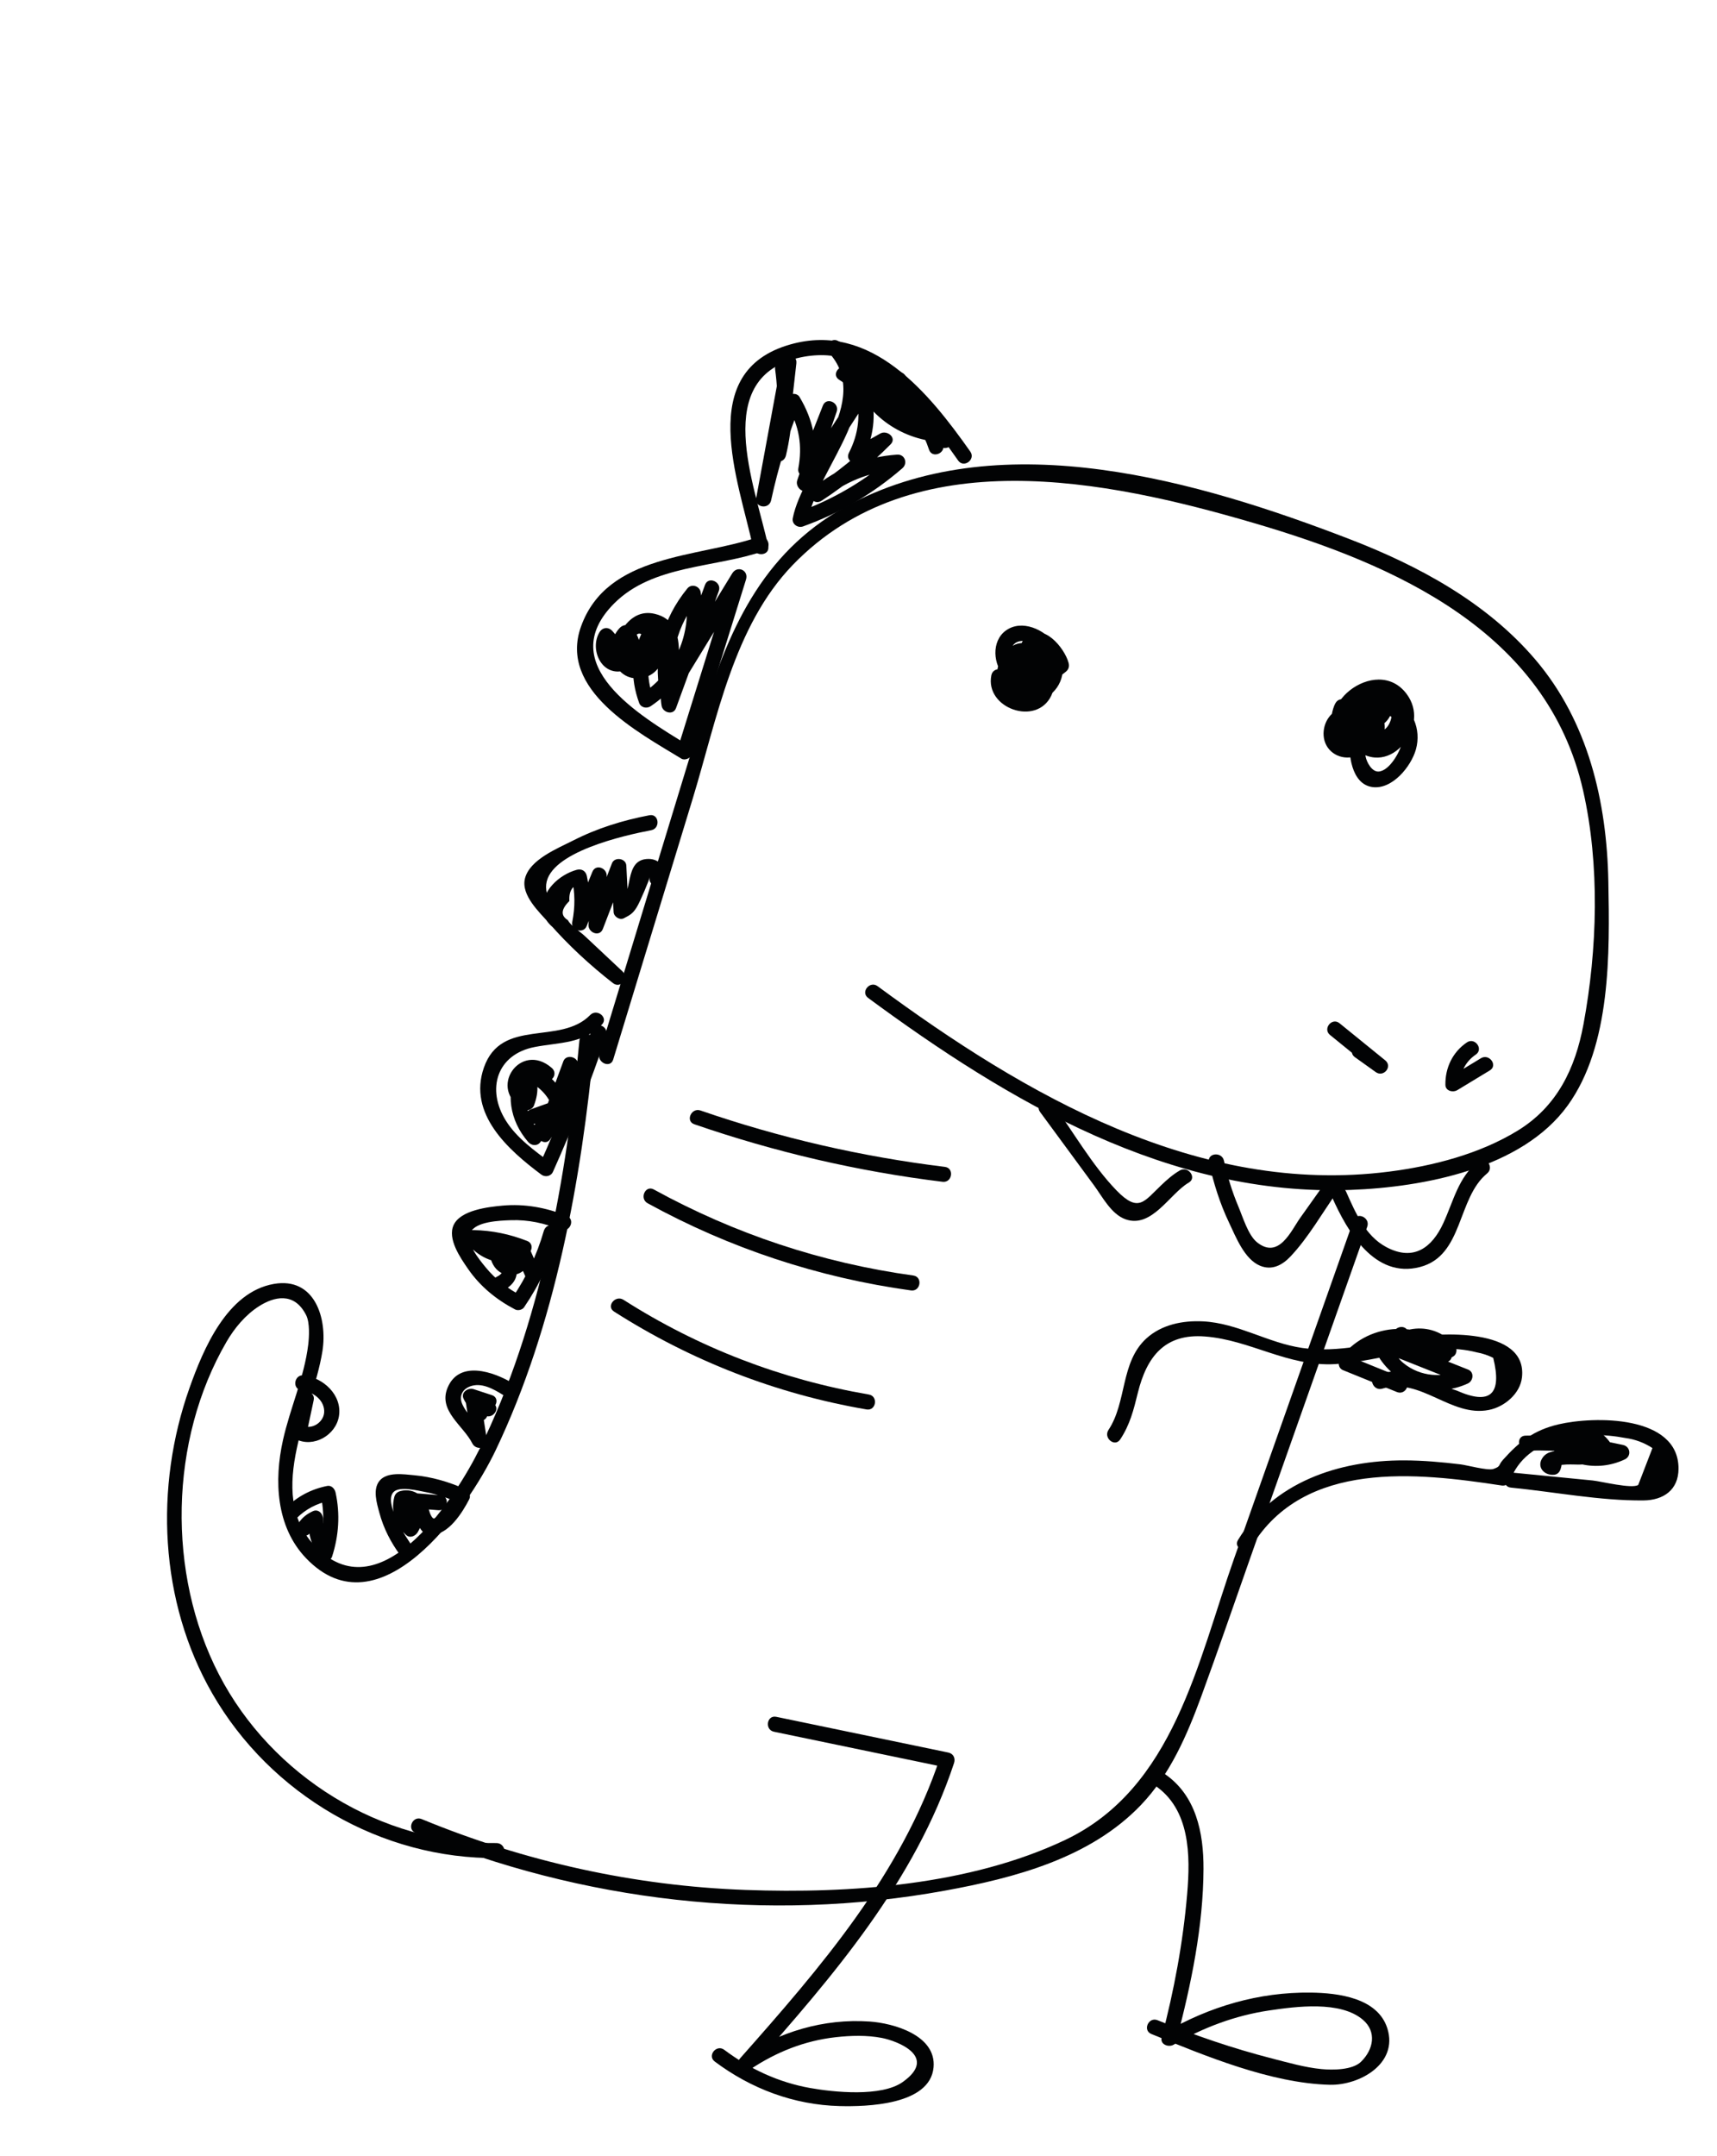 <?xml version="1.0" encoding="UTF-8"?>
<!-- Generator: Adobe Illustrator 16.0.0, SVG Export Plug-In . SVG Version: 6.00 Build 0)  -->
<svg xmlns="http://www.w3.org/2000/svg" xmlns:xlink="http://www.w3.org/1999/xlink" version="1.1" id="Ebene_1" x="0px" y="0px" width="297.64px" height="373.753px" viewBox="0 0 297.64 373.753" xml:space="preserve">
<g id="XMLID_34377_">
	<g id="XMLID_34474_">
		<g id="XMLID_34475_">
			<path id="XMLID_34476_" fill="#020304" d="M106.297,183.659c4.599-15.089,9.198-30.178,13.798-45.269     c4.172-13.69,7.064-29.854,17.357-40.491c20.927-21.622,54.27-14.736,79.78-7.272c24.65,7.214,50.947,18.831,57.194,46.386     c2.93,12.922,2.477,27.554,0.067,40.544c-1.419,7.654-4.578,14.236-11.396,18.42c-6.602,4.05-14.712,6.143-22.314,7.112     c-33.04,4.211-63.094-13.296-88.653-32.148c-1.353-0.999-3.005,1.03-1.648,2.032c24.41,18.003,52.283,34.455,83.68,33.283     c12.614-0.471,29.674-3.676,37.588-14.621c7.55-10.439,7.287-26.473,7.056-38.799c-0.26-13.868-3.488-27.752-12.668-38.521     c-8.463-9.926-20.28-16.284-32.292-20.906c-26.084-10.037-59.659-19.866-86.124-6.192c-14.893,7.695-21.098,20.914-25.814,36.325     c-6.022,19.675-11.999,39.364-17.998,59.046C103.424,184.18,105.807,185.266,106.297,183.659L106.297,183.659z"></path>
		</g>
	</g>
	<g id="XMLID_34471_">
		<g id="XMLID_34472_">
			<path id="XMLID_34473_" fill="#020304" d="M180.294,192.747c3.118,4.244,6.237,8.486,9.356,12.729     c1.464,1.992,2.983,4.989,5.452,5.871c4.581,1.637,7.667-4.448,10.973-6.358c1.458-0.842-0.102-2.944-1.546-2.109     c-1.237,0.714-2.229,1.609-3.257,2.581c-2.934,2.776-3.895,4.848-7.757,0.855c-4.204-4.345-7.527-10.24-11.111-15.116     C181.405,189.842,179.294,191.388,180.294,192.747L180.294,192.747z"></path>
		</g>
	</g>
	<g id="XMLID_34468_">
		<g id="XMLID_34469_">
			<path id="XMLID_34470_" fill="#020304" d="M209.57,201.492c0.8,3.597,1.891,7.096,3.479,10.428     c1.187,2.493,2.673,6.369,5.398,7.487c2.036,0.835,3.809-0.084,5.245-1.599c3.127-3.296,5.554-7.626,8.184-11.327     c0.972-1.37-1.055-3.023-2.032-1.649c-1.487,2.094-2.976,4.188-4.465,6.283c-1.563,2.199-3.687,7.264-7.477,4.222     c-1.535-1.232-2.474-4.405-3.235-6.208c-1.086-2.575-1.891-5.212-2.498-7.941C211.809,199.563,209.204,199.845,209.57,201.492     L209.57,201.492z"></path>
		</g>
	</g>
	<g id="XMLID_34465_">
		<g id="XMLID_34466_">
			<path id="XMLID_34467_" fill="#020304" d="M230.913,207.522c2.648,5.944,7.359,14.153,15.245,12.099     c7.548-1.967,6.396-11.928,11.63-16.219c1.298-1.064-0.242-3.18-1.547-2.109c-3.479,2.851-4.25,6.846-6.061,10.761     c-1.916,4.141-5.073,6.642-9.831,4.133c-3.676-1.938-5.396-6.02-7.002-9.626C232.665,205.027,230.226,205.977,230.913,207.522     L230.913,207.522z"></path>
		</g>
	</g>
	<g id="XMLID_34462_">
		<g id="XMLID_34463_">
			<path id="XMLID_34464_" fill="#020304" d="M101.619,181.897c1.664,0.255,2.064-2.33,0.397-2.586     C100.353,179.055,99.952,181.64,101.619,181.897L101.619,181.897z"></path>
		</g>
	</g>
	<g id="XMLID_34459_">
		<g id="XMLID_34460_">
			<path id="XMLID_34461_" fill="#020304" d="M100.438,180.403c-2.219,23.692-6.703,49.223-17.3,70.742     c-4.012,8.146-16.39,27.482-27.473,17.858c-10.462-9.083-1.465-24.085,0.227-34.795c0.899-5.69-1.334-12.893-8.42-11.654     c-8.103,1.416-12.22,11.267-14.614,18.01c-6.103,17.19-5.234,37.029,3.942,52.984c10.078,17.524,29.322,28.776,49.548,28.525     c1.68-0.021,1.369-2.62-0.303-2.6c-19.911,0.247-38.975-11.583-48.099-29.24c-9.023-17.46-8.604-40.571,1.316-57.642     c1.394-2.4,3.302-4.691,5.666-6.19c2.448-1.553,6.033-2.604,8.139,1.558c0.671,1.324,0.517,3.852,0.363,5.121     c-0.688,5.671-3.149,11.012-4.383,16.573c-1.544,6.958-1.218,14.964,3.984,20.42c12.738,13.36,28.006-8.477,32.869-18.64     c10.339-21.612,14.91-46.967,17.125-70.633C103.18,179.131,100.595,178.722,100.438,180.403L100.438,180.403z"></path>
		</g>
	</g>
	<g id="XMLID_34456_">
		<g id="XMLID_34457_">
			<path id="XMLID_34458_" fill="#020304" d="M234.627,211.552c-6.887,19.496-13.773,38.991-20.659,58.487     c-6.36,18.002-10.47,39.95-29.325,48.897c-16.571,7.863-37.291,9.315-55.366,8.664c-19.322-0.696-38.32-4.906-56.181-12.285     c-1.556-0.643-2.629,1.744-1.071,2.387c28.902,11.941,60.953,15.631,91.763,10.021c12.131-2.208,25.198-5.64,33.999-14.854     c5.051-5.287,7.982-12.086,10.467-18.86c2.906-7.924,5.635-15.917,8.446-23.875c6.77-19.169,13.542-38.341,20.313-57.512     C237.572,211.044,235.188,209.963,234.627,211.552L234.627,211.552z"></path>
		</g>
	</g>
	<g id="XMLID_34453_">
		<g id="XMLID_34454_">
			<path id="XMLID_34455_" fill="#020304" d="M178.687,117.808c-0.412,0.241-1.269-1.012-0.915-1.331     c0.334-0.301,1.396,0.905,1.042,1.236c0.438-0.046,0.874-0.092,1.31-0.14c-1.147-0.66-0.683-3.054,0.588-3.297     c-0.402-0.175-0.805-0.35-1.207-0.526c0.738,1.112,0.901,2.326,0.615,3.615c0.174-0.285,0.346-0.571,0.52-0.855     c-0.771,0.495-1.223-0.462-1.661-0.833c-0.096-0.082,0.036-0.521-0.196-0.119c-0.27,0.464-0.119-0.011-0.054,0.216     c0.104,0.356,0.523,0.156,0.302,0.564c-0.806,1.482,1.588,2.542,2.388,1.072c0.969-1.785-0.513-3.962-2.396-4.265     c-2.447-0.391-3.265,2.189-2.215,4.009c0.914,1.585,3.003,2.584,4.76,1.817c2.463-1.074,1.141-5.12,0.049-6.768     c-0.241-0.362-0.774-0.609-1.208-0.526c-3.916,0.75-4.776,6.318-1.356,8.285c0.36,0.207,1.004,0.147,1.31-0.139     c1.34-1.253,1.39-3.05,0.284-4.506c-1.027-1.352-2.952-2.034-4.422-0.949c-3.178,2.346,0.699,7.484,4.009,5.55     C181.688,119.07,180.129,116.966,178.687,117.808L178.687,117.808z"></path>
		</g>
	</g>
	<g id="XMLID_34450_">
		<g id="XMLID_34451_">
			<path id="XMLID_34452_" fill="#020304" d="M235.008,125.376c-0.174,0.015-0.417-0.665-0.259-0.741     c-0.339-0.007-0.678-0.016-1.016-0.023c1.289,0.615,1.269,2.886-0.052,3.458c0.339,0.007,0.677,0.016,1.016,0.023     c-0.417-0.217-0.443-1.293,0.028-1.504c0.787-0.353,1.074,1.071,0.621,1.538c0.288-0.159,0.576-0.317,0.864-0.475     c-1.62,0.266-2.881-2.348-1.524-3.369c-0.438,0.046-0.874,0.092-1.31,0.139c0.808,0.239,0.134,1.783-0.365,1.566     c0.228,0.237,0.455,0.475,0.681,0.713c-0.53-1.263-0.473-2.434,0.144-3.652c-0.348,0.255-0.695,0.509-1.043,0.765     c2.768-0.135,4.59,3.901,1.371,4.804c-2.478,0.695-2.818-3.058-0.766-3.307c1.668-0.203,1.373-2.802-0.304-2.6     c-2.346,0.285-3.802,2.529-3.645,4.805c0.178,2.572,2.529,4.2,5.018,3.708c2.543-0.502,4.487-2.893,4.02-5.518     c-0.502-2.815-3.254-4.626-5.999-4.493c-0.462,0.023-0.843,0.373-1.042,0.764c-0.99,1.956-1.464,7.104,2.027,6.665     c1.907-0.24,3.054-2.439,2.874-4.209c-0.095-0.94-0.625-1.8-1.471-2.239c-1.186-0.614-2.178,0.09-2.797,1.115     c-1.21,2-0.372,4.798,1.407,6.18c0.826,0.644,1.982,1.004,3.026,0.761c1.315-0.306,1.867-1.886,1.719-3.104     c-0.282-2.333-2.934-4.216-5.055-2.667c-1.695,1.237-1.926,4.163-0.284,5.544c2.203,1.857,4.281-1.485,4.377-3.439     c0.097-1.976-2-6.075-4.338-3.833c-1.957,1.878-0.257,5.452,2.379,5.226C236.988,127.831,236.688,125.231,235.008,125.376     L235.008,125.376z"></path>
		</g>
	</g>
	<g id="XMLID_34447_">
		<g id="XMLID_34448_">
			<path id="XMLID_34449_" fill="#020304" d="M131.45,93.082c-10.5,3.646-26.169,2.827-30.73,15.512     c-3.958,11.008,9.827,18.29,17.411,22.917c0.556,0.339,1.538-0.042,1.729-0.658c3.153-10.13,6.306-20.261,9.459-30.392     c0.505-1.621-1.507-2.511-2.388-1.071c-4.135,6.761-8.27,13.521-12.404,20.282c0.832,0.128,1.663,0.255,2.494,0.384     c-1.127-6.08,0.242-11.595,4.159-16.399c-0.771-0.225-1.544-0.449-2.316-0.673c1.064,6.968-1.772,13.404-7.626,17.329     c0.664,0.191,1.327,0.383,1.991,0.574c-1.342-3.679-1.091-7.143,0.671-10.623c-0.672,0.161-1.346,0.321-2.019,0.48     c1.111,4.081,0.311,3.992-2.403-0.265c-0.614,0.064-1.227,0.127-1.84,0.192c-0.448,0.006-0.897,0.012-1.345,0.018     c-0.75,0.081-1.499,0.159-2.249,0.238c1.147,0.936,1.682,2.208,1.605,3.818c0.058,1.583,2.249,1.37,2.592,0.047     c0.317-1.219,0.666-3.058,1.619-3.957c0.662-1.658,1.638-1.275,2.929,1.151c2.155,0.655,2.874,1.862,2.156,3.618     c0.058,2.386-0.692,4.289-0.252,6.752c0.21,1.173,2.019,1.683,2.494,0.384c2.471-6.762,4.942-13.524,7.413-20.286     c0.576-1.575-1.81-2.654-2.387-1.072c-2.471,6.762-4.942,13.523-7.413,20.286c0.831,0.127,1.662,0.256,2.493,0.384     c-0.77-4.305,3.132-14.078-3.834-15.66c-4.672-1.061-6.884,4.461-7.803,8.001c0.864,0.016,1.728,0.032,2.592,0.047     c-0.078-2.085-0.639-3.506-2.093-5.062c-0.715-0.763-1.712-0.66-2.249,0.238c-1.715,2.866,0.296,7.57,4.125,6.679     c3.645-0.847,3.71-5.588,1.256-7.659c-0.576-0.487-1.354-0.307-1.84,0.19c-2.951,3.017-1.123,9.377,3.657,8.715     c4.334-0.6,5.043-6.083,2.426-8.832c-0.617-0.649-1.68-0.187-2.017,0.48c-2.097,4.138-2.309,8.292-0.718,12.654     c0.299,0.822,1.311,1.031,1.991,0.575c6.593-4.419,9.876-11.9,8.679-19.742c-0.167-1.099-1.588-1.565-2.315-0.672     c-4.333,5.313-5.98,11.594-4.727,18.351c0.25,1.349,1.828,1.473,2.494,0.384c4.134-6.761,8.27-13.521,12.404-20.282     c-0.796-0.356-1.592-0.713-2.388-1.071c-3.153,10.131-6.306,20.26-9.458,30.391c0.576-0.219,1.152-0.438,1.729-0.657     c-8.275-5.048-23.297-13.941-12.742-24.52c6.724-6.739,17.42-6.126,25.951-9.089C134.003,94.963,133.041,92.529,131.45,93.082     L131.45,93.082z"></path>
		</g>
	</g>
	<g id="XMLID_34444_">
		<g id="XMLID_34445_">
			<path id="XMLID_34446_" fill="#020304" d="M112.581,141.312c-4.591,0.873-9.02,2.238-13.197,4.366     c-2.722,1.387-7.551,3.303-8.381,6.589c-0.738,2.92,2.557,5.898,4.193,7.77c3.344,3.824,7.058,7.247,11.06,10.371     c1.343,1.048,2.867-0.891,1.649-2.032c-2.183-2.048-4.366-4.096-6.549-6.144c-0.785-0.736-2.434-1.777-2.911-2.73     c-1.284-0.783-1.199-1.888,0.253-3.313c-0.1-1.902,0.637-2.893,2.21-2.973c-0.594-0.355-1.188-0.709-1.78-1.064     c0.56,2.623,0.593,5.008,0.07,7.662c-0.283,1.441,1.932,2.104,2.487,0.735c1.128-2.783,2.257-5.565,3.386-8.347     c-0.829-0.245-1.658-0.49-2.486-0.735c-0.19,2.939-0.379,5.88-0.568,8.82c-0.089,1.375,1.919,2.208,2.486,0.734     c1.321-3.432,2.642-6.865,3.963-10.297c-0.832-0.128-1.663-0.255-2.494-0.384c0.131,2.589,0.264,5.176,0.396,7.765     c0.039,0.786,1.053,1.444,1.779,1.064c1.07-0.558,1.531-0.793,2.212-1.879c0.639-1.02,2.141-4.679,2.277-5.228     c-0.407,1.633,2.182,2.021,2.586,0.398c0.456-1.83-0.771-3.592-2.825-3.574c-4.459,0.038-2.415,6.391-5.211,7.849     c0.594,0.355,1.187,0.71,1.78,1.065c-0.131-2.587-0.264-5.176-0.395-7.765c-0.065-1.28-2.038-1.568-2.494-0.384     c-1.321,3.433-2.642,6.865-3.962,10.298c0.829,0.244,1.658,0.49,2.487,0.734c0.189-2.94,0.378-5.879,0.568-8.819     c0.089-1.385-1.896-2.192-2.487-0.735c-1.128,2.783-2.257,5.565-3.385,8.347c0.829,0.246,1.658,0.49,2.487,0.735     c0.57-2.896,0.563-5.456-0.057-8.365c-0.19-0.886-0.914-1.307-1.781-1.065c-2.979,0.829-6.278,3.707-5.799,7.201     c0.271,1.981,1.892,2.84,3.377,4.233c2.911,2.729,5.821,5.46,8.731,8.191c0.55-0.678,1.1-1.355,1.649-2.032     c-3.935-3.071-13.769-9.854-13.222-15.065c0.585-5.59,13.429-8.494,18.202-9.4C114.527,143.599,114.241,140.996,112.581,141.312     L112.581,141.312z"></path>
		</g>
	</g>
	<g id="XMLID_34441_">
		<g id="XMLID_34442_">
			<path id="XMLID_34443_" fill="#020304" d="M102.308,175.943c-5.21,5.331-15.382,0.39-18.426,9.113     c-2.805,8.033,4.241,14.278,9.952,18.545c0.673,0.501,1.662,0.313,2.019-0.48c3.462-7.713,6.535-15.566,9.227-23.58     c0.527-1.567-1.686-2.637-2.387-1.072c-2.69,6.011-5.779,11.772-9.331,17.321c0.736,0.454,1.473,0.907,2.21,1.36     c1.49-4.042,2.981-8.083,4.473-12.125c-0.829-0.246-1.658-0.49-2.486-0.735c-1.114,4.574-3.004,8.377-5.948,12.073     c0.69,0.017,1.38,0.034,2.071,0.051c-2.653-3.063-3.275-6.671-1.664-10.396c-0.75,0.079-1.5,0.158-2.249,0.237     c0.133,1.442,0.266,2.884,0.398,4.325c0.576-0.219,1.153-0.439,1.729-0.658c0.699-0.927,1.399-1.853,2.098-2.78     c0.341-0.77,0.682-1.539,1.024-2.309c-1.185-0.066-2.369-0.131-3.554-0.197c-1.355-0.076-2.234,1.95-0.735,2.486     c2.536,0.907,4.309,2.643,5.214,5.2c0.245-0.566,0.49-1.133,0.736-1.698c-1.554,0.555-3.107,1.111-4.661,1.666     c-1.586,0.566-0.626,3,0.961,2.433c1.554-0.555,3.107-1.111,4.66-1.666c0.683-0.243,0.966-1.048,0.737-1.697     c-1.174-3.316-3.272-5.446-6.576-6.627c-0.245,0.829-0.49,1.658-0.734,2.488c1.184,0.065,2.369,0.131,3.554,0.197     c1.265,0.071,2.056-1.408,1.023-2.309c-5.42-4.723-11.285,3.707-4.818,7.2c0.594,0.321,1.496-0.031,1.729-0.658     c0.987-2.655,0.773-4.56-0.676-6.944c-0.52-0.854-1.882-0.61-2.249,0.238c-1.974,4.567-1.325,9.244,1.942,13.016     c0.541,0.624,1.512,0.752,2.071,0.051c3.192-4.005,5.291-8.345,6.502-13.323c0.348-1.425-1.977-2.116-2.486-0.735     c-1.491,4.042-2.982,8.084-4.474,12.126c-0.478,1.295,1.362,2.685,2.209,1.36c3.672-5.737,6.904-11.68,9.687-17.899     c-0.795-0.357-1.591-0.714-2.387-1.072c-2.691,8.015-5.765,15.868-9.227,23.58c0.672-0.16,1.345-0.321,2.019-0.48     c-2.818-2.105-5.897-4.29-7.794-7.318c-3.403-5.431-1.594-11.503,5.02-12.769c4.331-0.829,8.353-0.536,11.631-3.89     C105.519,176.385,103.476,174.747,102.308,175.943L102.308,175.943z"></path>
		</g>
	</g>
	<g id="XMLID_34438_">
		<g id="XMLID_34439_">
			<path id="XMLID_34440_" fill="#020304" d="M98.249,210.758c-3.563-1.44-7.316-2.129-11.161-1.776     c-2.417,0.223-7.24,0.762-8.446,3.35c-1.125,2.415,1.174,5.708,2.487,7.611c2.092,3.033,4.915,5.339,8.163,7.036     c0.473,0.248,1.243,0.084,1.551-0.369c2.708-3.979,4.673-8.2,6.006-12.824c-0.861-0.132-1.724-0.265-2.586-0.397     c-0.271,2.702-1.128,4.833-2.821,6.938c0.744,0.116,1.489,0.23,2.233,0.344c-0.636-1.443-1.271-2.885-1.907-4.328     c-0.694-1.575-2.863-0.636-2.434,0.961c-0.581-0.448-1.161-0.896-1.741-1.346c-0.498,0.364-0.995,0.729-1.492,1.094     c0.391,0.345,0.782,0.691,1.172,1.037c0.355-0.594,0.71-1.188,1.064-1.781c-2.278,0.085-4.023-0.773-5.412-2.566     c-0.418,0.689-0.836,1.377-1.254,2.066c3.04,0.06,5.799,0.572,8.65,1.688c0.128-0.831,0.256-1.663,0.384-2.494     c-2.055,0.385-3.693,0.108-5.514-0.914c-1.282-0.721-2.595,1.388-1.36,2.209c0.885,0.589,5.365,3.564,2.28,5.017     c-1.516,0.713-0.568,3.154,0.961,2.434c4.979-2.344,1.578-7.372-1.592-9.482c-0.453,0.736-0.907,1.473-1.36,2.209     c2.213,1.244,4.394,1.595,6.888,1.127c1.183-0.223,1.67-1.991,0.384-2.494c-3.039-1.188-6.051-1.821-9.323-1.885     c-1.046-0.021-2.021,1.076-1.254,2.066c1.984,2.562,4.596,3.741,7.826,3.619c0.869-0.033,1.341-1.044,1.065-1.78     c-0.589-1.579-1.563-2.347-3.208-2.66c-0.734-0.141-1.334,0.424-1.492,1.094c-0.58,2.458,0.695,5.548,3.608,5.465     c2.558-0.074,3.747-2.469,3.152-4.682c-0.811,0.321-1.623,0.642-2.434,0.961c0.635,1.443,1.271,2.885,1.907,4.328     c0.39,0.886,1.598,1.133,2.232,0.344c1.959-2.436,3.063-5.081,3.375-8.19c0.173-1.718-2.129-1.981-2.586-0.397     c-1.198,4.156-3.02,7.998-5.452,11.573c0.516-0.124,1.034-0.247,1.55-0.37c-2.362-1.236-4.466-2.83-6.161-4.902     c-1.184-1.446-3.498-4.249-2.65-6.051c0.903-1.92,5.044-2.065,7.028-2.133c2.989-0.104,5.841,0.523,8.599,1.638     C98.738,213.776,99.813,211.389,98.249,210.758L98.249,210.758z"></path>
		</g>
	</g>
	<g id="XMLID_34435_">
		<g id="XMLID_34436_">
			<path id="XMLID_34437_" fill="#020304" d="M88.853,239.755c-3.256-1.97-9.28-4.076-11.283,0.829     c-1.629,3.994,2.77,6.536,4.313,9.625c0.622,1.246,2.759,0.93,2.516-0.633c-0.395-2.546-0.789-5.092-1.184-7.638     c-0.838,0.21-1.678,0.422-2.517,0.632c0.438,0.992,0.875,1.982,1.313,2.973c0.683,1.547,2.956,0.639,2.434-0.96     c-0.266,0.134-0.531,0.269-0.796,0.403c0.418-0.689,0.836-1.378,1.254-2.067c-0.979-0.118-1.644-0.469-2.103-1.407     c-0.583,0.558-1.167,1.117-1.751,1.675c1.053,0.344,2.105,0.689,3.158,1.034c1.587,0.519,2.67-1.864,1.071-2.388     c-1.053-0.345-2.106-0.689-3.158-1.034c-0.97-0.317-2.305,0.543-1.752,1.675c0.844,1.73,2.2,2.799,4.137,3.032     c1.029,0.124,2.054-1.171,1.254-2.066c-1.616-1.809-4.52-0.259-3.747,2.104c0.811-0.32,1.623-0.641,2.434-0.96     c-0.438-0.992-0.875-1.982-1.313-2.974c-0.578-1.308-2.752-0.889-2.517,0.633c0.395,2.546,0.79,5.092,1.184,7.638     c0.838-0.211,1.678-0.422,2.517-0.633c-1.068-2.139-3.11-3.622-4.13-5.745c-0.819-1.704,0.221-3.09,2-3.373     c1.989-0.314,3.988,1.041,5.595,2.014C89.221,243.013,90.276,240.615,88.853,239.755L88.853,239.755z"></path>
		</g>
	</g>
	<g id="XMLID_34432_">
		<g id="XMLID_34433_">
			<path id="XMLID_34434_" fill="#020304" d="M71.5,268.042c-1.196-1.62-5.084-7.694-3.249-9.444     c1.076-1.025,4.175-0.217,5.561,0.045c2.025,0.384,3.925,1.048,5.8,1.891c-0.22-0.577-0.439-1.153-0.659-1.73     c-0.697,1.366-1.568,2.729-2.777,3.71c-0.802,0.65-0.971,1.113-1.483,0.141c-0.541-1.027-0.337-2.107-1.204-3.073     c-0.889-0.991-2.387-0.419-2.354,0.926c0.037,1.52-0.355,2.724-1.109,4.007c0.672-0.16,1.345-0.319,2.019-0.48     c-1.223-1.148-1.497-2.516-1.12-4.09c-0.38,0.366-0.761,0.732-1.141,1.1c1.009-0.353,1.631,0.052,1.864,1.216     c0.383-0.483,0.765-0.968,1.148-1.452c-0.329-0.313-0.657-0.625-0.985-0.937c-0.5,0.481-1,0.964-1.499,1.445     c1.89,0.154,3.781,0.307,5.671,0.461c1.668,0.135,2.08-2.45,0.398-2.586c-1.89-0.154-3.781-0.308-5.671-0.462     c-0.899-0.073-1.523,0.555-1.499,1.445c0.059,2.137,1.814,3.499,3.888,3.233c0.713-0.091,1.215-0.739,1.148-1.451     c-0.222-2.388-2.375-4.095-4.768-3.512c-0.612,0.149-0.992,0.48-1.141,1.101c-0.604,2.523,0.191,4.769,2.057,6.521     c0.676,0.634,1.625,0.189,2.018-0.48c1.008-1.716,1.37-3.409,1.322-5.383c-0.785,0.309-1.569,0.616-2.354,0.925     c1.385,1.545,0.465,4.758,3.388,4.875c2.95,0.118,5.444-3.912,6.574-6.127c0.322-0.631-0.038-1.451-0.658-1.729     c-2.838-1.276-5.828-2.157-8.936-2.437c-1.762-0.158-4.639-0.617-5.946,0.95c-1.239,1.486-0.486,3.902-0.042,5.555     c0.721,2.693,1.98,5.138,3.631,7.375C70.391,270.945,72.501,269.399,71.5,268.042L71.5,268.042z"></path>
		</g>
	</g>
	<g id="XMLID_34429_">
		<g id="XMLID_34430_">
			<path id="XMLID_34431_" fill="#020304" d="M51.441,263.144c1.545-1.536,3.451-2.542,5.582-2.975     c-0.483-0.383-0.967-0.764-1.451-1.147c0.709,3.264,0.629,6.535-0.394,9.727c0.75-0.08,1.499-0.159,2.249-0.238     c-0.978-1.57-1.472-3.291-1.42-5.146c0.025-0.907-0.774-1.879-1.774-1.416c-1.05,0.486-1.838,1.094-2.482,2.063     c-0.925,1.394,1.1,3.052,2.032,1.649c0.391-0.589,0.755-0.975,1.412-1.279c-0.591-0.473-1.183-0.944-1.774-1.416     c-0.072,2.598,0.52,4.88,1.897,7.091c0.49,0.786,1.955,0.68,2.249-0.238c1.167-3.642,1.42-7.356,0.604-11.102     c-0.14-0.646-0.704-1.299-1.452-1.148c-2.871,0.583-5.234,1.862-7.31,3.925C48.215,262.684,50.259,264.319,51.441,263.144     L51.441,263.144z"></path>
		</g>
	</g>
	<g id="XMLID_34426_">
		<g id="XMLID_34427_">
			<path id="XMLID_34428_" fill="#020304" d="M52.258,240.987c1.829,0.22,3.839,1.504,3.941,3.538     c0.095,1.925-2.103,3.414-3.809,2.562c0.252,0.464,0.504,0.93,0.757,1.394c0.411-1.927,0.822-3.854,1.232-5.781     c0.351-1.647-2.235-2.04-2.586-0.397c-0.41,1.926-0.822,3.854-1.232,5.78c-0.123,0.576,0.262,1.146,0.757,1.393     c3.04,1.517,6.9-0.688,7.437-4c0.593-3.659-2.713-6.665-6.1-7.073C50.988,238.199,50.582,240.785,52.258,240.987L52.258,240.987z     "></path>
		</g>
	</g>
	<g id="XMLID_34423_">
		<g id="XMLID_34424_">
			<path id="XMLID_34425_" fill="#020304" d="M133.165,94.669c-2.292-10.616-10.097-29.465,5.71-32.739     c12.454-2.58,20.955,9.013,27.217,17.897c0.972,1.379,3.082-0.17,2.111-1.547c-7.146-10.137-17.158-22.572-31.221-18.57     c-16.523,4.702-8.966,23.455-6.417,35.262C130.917,96.602,133.521,96.32,133.165,94.669L133.165,94.669z"></path>
		</g>
	</g>
	<g id="XMLID_34420_">
		<g id="XMLID_34421_">
			<path id="XMLID_34422_" fill="#020304" d="M134.364,64.013c0.686,4.997,0.449,9.658-0.705,14.547     c0.861,0.134,1.724,0.266,2.586,0.398c0.602-5.328,1.203-10.656,1.805-15.984c0.188-1.67-2.28-2.059-2.586-0.397     c-1.459,7.918-2.919,15.837-4.379,23.756c-0.307,1.666,2.232,2.034,2.585,0.398c1.232-5.693,2.915-11.205,5.067-16.617     c-0.75,0.079-1.5,0.158-2.25,0.237c2.073,3.458,2.621,6.94,1.9,10.849c-0.264,1.436,1.941,2.118,2.486,0.735     c1.387-3.521,2.773-7.042,4.16-10.561c-0.796-0.357-1.592-0.714-2.388-1.072c-1.481,4.317-2.961,8.632-4.443,12.949     c-0.442,1.289,1.341,2.697,2.21,1.36c3.413-5.253,6.826-10.506,10.238-15.76c-0.771-0.224-1.544-0.448-2.316-0.672     c0.887,3.662,0.535,6.949-1.175,10.32c-0.653,1.287,0.939,2.172,1.968,1.591c1.671-0.946,3.342-1.891,5.015-2.838     c-0.597-0.626-1.193-1.253-1.79-1.879c-3.509,3.526-7.302,6.582-11.459,9.303c0.516,0.704,1.031,1.407,1.547,2.11     c3.94-3.283,8.255-5.024,13.371-5.385c-0.309-0.784-0.617-1.569-0.925-2.354c-4.97,4.307-10.456,7.535-16.647,9.769     c0.591,0.473,1.182,0.944,1.774,1.416c1.819-9.534,14.707-21.191,5.68-30.76c-0.53,0.656-1.06,1.313-1.59,1.968     c3.736,1.852,7.472,3.704,11.208,5.556c0.245-0.829,0.49-1.658,0.735-2.486c-2.007-0.2-4.012-0.399-6.018-0.598     c-1.376-0.137-2.218,2.02-0.734,2.486c5.764,1.813,9.862,5.816,11.754,11.545c0.527,1.599,2.961,0.636,2.433-0.961     c-2.102-6.363-6.717-10.959-13.117-12.971c-0.244,0.829-0.49,1.658-0.734,2.486c2.005,0.2,4.012,0.397,6.018,0.597     c1.462,0.146,2.082-1.818,0.734-2.486c-3.736-1.852-7.473-3.704-11.208-5.556c-1.109-0.549-2.506,0.998-1.591,1.967     c7.929,8.405-4.511,20.191-6.157,28.816c-0.192,1.006,0.875,1.74,1.774,1.416c6.39-2.305,12.097-5.641,17.233-10.093     c0.979-0.848,0.428-2.45-0.926-2.354c-5.516,0.388-10.363,2.332-14.614,5.874c-1.294,1.078,0.132,3.037,1.547,2.11     c4.345-2.844,8.284-6.086,11.944-9.764c1.139-1.145-0.615-2.543-1.789-1.88c-1.672,0.946-3.343,1.891-5.016,2.838     c0.656,0.53,1.313,1.06,1.967,1.59c1.928-3.8,2.392-7.548,1.387-11.695c-0.229-0.948-1.628-1.73-2.315-0.672     c-3.413,5.252-6.825,10.506-10.238,15.759c0.737,0.453,1.474,0.907,2.21,1.36c1.481-4.315,2.962-8.632,4.443-12.948     c0.538-1.57-1.764-2.656-2.388-1.072c-1.386,3.521-2.772,7.042-4.159,10.561c0.829,0.246,1.658,0.49,2.486,0.735     c0.855-4.639,0.04-8.767-2.375-12.795c-0.504-0.841-1.905-0.625-2.249,0.238c-2.24,5.635-3.981,11.364-5.264,17.29     c0.862,0.134,1.724,0.266,2.585,0.398c1.46-7.919,2.919-15.837,4.379-23.757c-0.862-0.133-1.724-0.265-2.586-0.397     c-0.602,5.328-1.204,10.655-1.805,15.983c-0.191,1.689,2.202,2.027,2.586,0.398c1.203-5.094,1.429-10.073,0.719-15.25     C136.736,62.045,134.135,62.338,134.364,64.013L134.364,64.013z"></path>
		</g>
	</g>
	<g id="XMLID_34417_">
		<g id="XMLID_34418_">
			<path id="XMLID_34419_" fill="#020304" d="M162.085,73.899c-6.204-0.838-10.93-5.113-12.529-11.139     c-0.584,0.559-1.168,1.117-1.752,1.674c5.709,3.413,10.703,7.68,14.988,12.768c0.625-0.597,1.251-1.193,1.878-1.789     c-5.864-3.88-11.727-7.761-17.59-11.641c-1.395-0.922-3.054,1.104-1.648,2.032c5.863,3.88,11.727,7.761,17.59,11.641     c1.146,0.757,2.911-0.566,1.88-1.79c-4.585-5.444-9.917-9.957-16.027-13.608c-1.104-0.66-2.005,0.723-1.752,1.674     c1.823,6.867,7.548,11.815,14.565,12.764C163.353,76.711,163.757,74.125,162.085,73.899L162.085,73.899z"></path>
		</g>
	</g>
	<g id="XMLID_34414_">
		<g id="XMLID_34415_">
			<path id="XMLID_34416_" fill="#020304" d="M194.185,249.511c1.695-2.555,2.33-5.128,3.053-8.065     c1.558-6.327,4.702-10.32,11.638-9.783c7.925,0.611,14.339,5.255,22.547,4.79c8.089-0.458,16.485-4.114,24.578-2.035     c0.994,0.181,1.943,0.499,2.847,0.952c1.574,6.349-0.526,8.242-6.3,5.68c-2.021-0.602-3.855-1.817-5.854-2.508     c-2.809-0.972-5.204-1.138-8.027-0.271c-1.61,0.493-0.644,2.925,0.96,2.433c6.662-2.043,11.862,5.004,18.47,3.695     c2.672-0.528,5.42-2.792,5.736-5.654c0.971-8.788-14.569-7.694-19.521-6.915c-6.132,0.966-12.298,2.715-18.551,1.823     c-5.926-0.846-11.171-4.305-17.216-4.609c-3.492-0.176-7.178,0.543-9.827,2.963c-4.523,4.13-3.349,11.012-6.565,15.855     C191.227,249.256,193.254,250.914,194.185,249.511L194.185,249.511z"></path>
		</g>
	</g>
	<g id="XMLID_34411_">
		<g id="XMLID_34412_">
			<path id="XMLID_34413_" fill="#020304" d="M216.996,268.004c9.134-14.939,28.563-12.763,43.353-10.503     c0.529,0.082,1.205-0.221,1.394-0.757c2.774-7.863,12.872-8.853,19.999-7.485c1.702,0.227,3.271,0.811,4.707,1.749     c-0.822,2.13-1.643,4.259-2.465,6.39c-1.073,0.721-6.511-0.638-7.886-0.773c-4.601-0.451-9.201-0.903-13.801-1.354     c-1.67-0.163-2.078,2.422-0.398,2.586c7.521,0.738,15.448,2.299,23.003,2.225c3.456-0.035,6.066-1.82,6.068-5.516     c0.006-9.32-14.663-9.112-20.797-7.672c-4.28,1.004-6.82,2.996-9.647,6.164c-0.848,0.951-0.313,1.118-1.654,1.57     c-0.964,0.326-4.617-0.666-5.652-0.792c-3.252-0.396-6.524-0.687-9.803-0.695c-11.326-0.029-22.667,3.749-28.808,13.793     C213.73,268.368,216.128,269.422,216.996,268.004L216.996,268.004z"></path>
		</g>
	</g>
	<g id="XMLID_34408_">
		<g id="XMLID_34409_">
			<path id="XMLID_34410_" fill="#020304" d="M243.236,238.907c-3.116-1.264-6.232-2.528-9.348-3.793     c0.161,0.673,0.32,1.346,0.48,2.019c3.612-5.001,10.825-5.598,15.246-1.319c0.225-0.771,0.45-1.543,0.673-2.315     c-2.991,0.038-5.695-0.327-8.564-1.179c-1.559-0.462-2.681,1.748-1.072,2.388c4.26,1.694,8.518,3.39,12.776,5.083     c0.02-0.803,0.037-1.606,0.056-2.411c-3.352,1.54-7.273,1.287-10.191-1.098c-1.881-1.537-1.099-2.366,0.898-3.151     c2.133-0.837,4.544-0.04,5.931,1.698c0.093-0.61,0.188-1.219,0.282-1.829c-2.434,1.475-5.273,0.365-6.302-2.189     c-0.628-1.561-3.065-0.605-2.433,0.961c1.694,4.205,6.457,5.654,10.282,3.338c0.588-0.355,0.693-1.313,0.282-1.828     c-3.542-4.434-10.269-3.83-13.134,0.984c-0.237,0.397-0.103,0.955,0.139,1.309c3.4,4.984,9.719,6.76,15.208,4.239     c0.966-0.444,1.156-1.973,0.055-2.411c-4.258-1.694-8.518-3.388-12.776-5.083c-0.357,0.796-0.714,1.592-1.072,2.388     c3.292,0.977,6.504,1.433,9.94,1.391c1.237-0.016,1.392-1.62,0.672-2.316c-5.392-5.218-14.543-4.368-18.927,1.703     c-0.475,0.656-0.341,1.684,0.48,2.017c3.116,1.264,6.232,2.528,9.348,3.792C243.724,241.927,244.798,239.54,243.236,238.907     L243.236,238.907z"></path>
		</g>
	</g>
	<g id="XMLID_34405_">
		<g id="XMLID_34406_">
			<path id="XMLID_34407_" fill="#020304" d="M264.737,251.446c5.492-0.156,10.869,0.395,16.225,1.604     c-0.094-0.836-0.188-1.672-0.282-2.509c-3.723,1.741-7.985,1.024-10.752-2.095c-0.093,0.609-0.187,1.219-0.282,1.828     c2.807-1.988,6.757-0.714,7.954,2.478c0.354-0.593,0.709-1.188,1.064-1.78c-2.486,0.145-4.98,0.249-7.464,0.434     c-1.327,0.099-2.875,0.016-3.75,1.206c-1.175,1.597,0.169,3.193,1.97,3.02c0.621-0.06,0.994-0.544,1.141-1.101     c0.03-0.117,0.062-0.234,0.094-0.351c0.431-1.625-2.159-2.011-2.586-0.397c-0.031,0.117-0.062,0.233-0.093,0.35     c0.38-0.366,0.761-0.733,1.141-1.1c0.123,0.065,0.245,0.131,0.367,0.197c-0.067,0.435-0.133,0.87-0.2,1.305     c0.706-0.972,3.669-0.614,4.709-0.673c1.659-0.097,3.318-0.193,4.977-0.289c0.863-0.05,1.347-1.031,1.066-1.781     c-1.801-4.8-7.771-6.577-11.936-3.626c-0.537,0.38-0.746,1.304-0.28,1.829c3.521,3.969,8.966,5.255,13.822,2.982     c1.2-0.562,0.999-2.22-0.282-2.509c-5.587-1.263-11.204-1.782-16.927-1.618C262.752,248.895,263.061,251.495,264.737,251.446     L264.737,251.446z"></path>
		</g>
	</g>
	<g id="XMLID_34402_">
		<g id="XMLID_34403_">
			<path id="XMLID_34404_" fill="#020304" d="M120.358,194.877c13.987,4.828,28.35,8.171,43.039,9.974     c1.667,0.206,2.073-2.381,0.398-2.586c-14.456-1.773-28.596-5.021-42.366-9.776C119.848,191.943,118.766,194.328,120.358,194.877     L120.358,194.877z"></path>
		</g>
	</g>
	<g id="XMLID_34399_">
		<g id="XMLID_34400_">
			<path id="XMLID_34401_" fill="#020304" d="M112.265,208.569c14.223,7.814,29.583,12.889,45.656,15.112     c1.666,0.229,2.07-2.355,0.398-2.586c-15.857-2.192-30.956-7.208-44.983-14.914C111.858,205.37,110.798,207.764,112.265,208.569     L112.265,208.569z"></path>
		</g>
	</g>
	<g id="XMLID_34396_">
		<g id="XMLID_34397_">
			<path id="XMLID_34398_" fill="#020304" d="M106.434,227.339c13.399,8.551,28.116,14.28,43.783,16.972     c1.66,0.284,2.058-2.301,0.398-2.586c-15.194-2.61-29.535-8.123-42.531-16.417C106.677,224.411,105.016,226.434,106.434,227.339     L106.434,227.339z"></path>
		</g>
	</g>
	<g id="XMLID_34393_">
		<g id="XMLID_34394_">
			<path id="XMLID_34395_" fill="#020304" d="M171.849,117.052c-1.144,5.706,7.804,8.912,10.386,3.539     c2.407-5.004-4.212-12.86-8.308-7.106c-1.48,2.08-1.547,5.273,0.427,7.068c2.277,2.073,5.962,1.547,8.09-0.469     c2.397-2.271,2.283-5.928,0.407-8.502c-1.792-2.461-5.733-4.292-8.5-2.277c-2.552,1.858-2.214,5.989-0.108,8.047     c3.003,2.931,7.734,1.433,10.545-0.938c0.491-0.415,0.607-0.936,0.445-1.536c-0.717-2.622-4.479-7.156-7.344-4.481     c-2.037,1.903-1.487,5.642,1.125,6.694c1.561,0.629,2.635-1.757,1.071-2.387c-0.647-0.261-1.379-2.144-0.357-2.476     c0.365-0.118,1.486,0.869,1.712,1.087c0.729,0.703,1.099,1.573,1.358,2.523c0.147-0.511,0.295-1.023,0.444-1.535     c-1.709,1.441-4.727,3.035-6.869,1.45c-1.894-1.4-1.626-4.959,1.243-4.623c2.387,0.28,4.494,3.018,3.985,5.397     c-0.433,2.019-3.182,3.501-5.06,2.405c-1.566-0.913-1.362-3.495,0.038-4.495c1.617-1.153,3.153,1.176,3.474,2.565     c1.202,5.199-6.411,4.395-5.619,0.446C174.767,115.798,172.18,115.403,171.849,117.052L171.849,117.052z"></path>
		</g>
	</g>
	<g id="XMLID_34390_">
		<g id="XMLID_34391_">
			<path id="XMLID_34392_" fill="#020304" d="M239.701,118.383c-3.151,2.171-5.244,5.543-5.684,9.371     c-0.331,2.891,0.223,8.132,3.846,8.669c3.462,0.513,6.77-3.575,7.588-6.534c0.96-3.467-0.553-7.217-3.917-8.731     c-5.808-2.614-11.278,5.935-5.71,9.313c6.566,3.985,13.105-7.086,6.107-10.72c-6.127-3.18-11.545,5.335-5.852,9.182     c5.134,3.468,10.888-5.318,5.719-8.626c-5.507-3.524-11.665,4.662-6.184,8.824c5.852,4.443,12.34-3.291,8.238-8.823     c-5.306-7.156-17.4,2.694-10.793,8.274c2.171,1.833,6.349,1.196,6.924-1.92c0.57-3.099-3.051-5.192-5.532-3.579     c-0.566,0.367-0.719,1.31-0.282,1.829c2.506,2.98,7.202,1.128,7.246-2.677c0.019-1.676-2.58-1.362-2.6,0.304     c-0.014,1.168-1.885,1.602-2.537,0.827c-0.093,0.609-0.187,1.219-0.282,1.828c-0.146,0.596-0.292,1.19-0.438,1.784     c-1.393-0.767-1.867-1.761-1.422-2.98c0.174-1.205,0.642-1.827,1.585-2.552c1.5-1.154,3.93-1.479,5.497-0.163     c3.502,2.943-0.758,9.037-4.328,5.465c-4.38-4.385,6.438-6.417,3.946-1.316c-0.844,1.726-3.229,2.277-4.168,0.278     c-0.975-2.075,0.487-4.285,2.804-4.054c2.273,0.226,3.432,2.613,2.521,4.577c-0.95,2.046-5.487,3.964-5.771,0.259     c-0.401-5.215,7.593-3.142,6.885,1.947c-0.221,1.583-2.183,5.2-4.137,5.299c-1.166,0.06-2.035-1.606-2.229-2.526     c-0.164-0.785-0.197-1.578-0.167-2.377c0.131-3.428,1.872-6.408,4.673-8.339C242.637,119.535,241.088,117.427,239.701,118.383     L239.701,118.383z"></path>
		</g>
	</g>
	<g id="XMLID_34387_">
		<g id="XMLID_34388_">
			<path id="XMLID_34389_" fill="#020304" d="M230.554,179.396c2.642,2.146,5.285,4.292,7.928,6.438     c0.549-0.677,1.099-1.354,1.648-2.032c-1.207-0.863-2.414-1.727-3.622-2.591c-1.366-0.977-3.02,1.051-1.649,2.032     c1.207,0.864,2.415,1.728,3.623,2.591c1.361,0.974,2.967-0.961,1.648-2.032c-2.642-2.146-5.285-4.292-7.928-6.438     C230.893,176.301,229.246,178.334,230.554,179.396L230.554,179.396z"></path>
		</g>
	</g>
	<g id="XMLID_34384_">
		<g id="XMLID_34385_">
			<path id="XMLID_34386_" fill="#020304" d="M256.719,183.431c-1.878,1.139-3.755,2.277-5.633,3.417     c0.691,0.3,1.382,0.602,2.073,0.903c-0.035-2.033,1.01-3.826,2.666-4.951c1.396-0.948-0.154-3.055-1.547-2.109     c-2.472,1.679-3.77,4.404-3.719,7.363c0.02,1.074,1.32,1.36,2.073,0.904c1.877-1.14,3.755-2.279,5.632-3.417     C259.706,184.666,258.149,182.563,256.719,183.431L256.719,183.431z"></path>
		</g>
	</g>
	<g id="XMLID_34381_">
		<g id="XMLID_34382_">
			<path id="XMLID_34383_" fill="#020304" d="M134.166,300.175c9.94,2.064,19.881,4.129,29.821,6.194     c-0.332-0.61-0.664-1.22-0.995-1.829c-6.716,20.31-20.777,36.526-34.724,52.279c-1.018,1.148,0.59,2.68,1.789,1.879     c4.497-3.001,9.426-4.974,14.826-5.574c2.609-0.291,5.377-0.373,7.964,0.125c2.721,0.524,9.827,3.252,3.639,7.641     c-3.706,2.63-11.985,1.767-16.039,1.044c-5.511-0.984-10.441-3.283-14.902-6.626c-1.347-1.01-2.998,1.021-1.649,2.032     c6.303,4.725,13.711,7.514,21.624,7.722c4.605,0.121,15.705-0.14,16.31-6.704c0.513-5.547-6.896-7.662-11.073-7.948     c-7.984-0.548-15.634,1.763-22.247,6.179c0.597,0.625,1.193,1.253,1.79,1.88c14.089-15.912,28.297-32.345,35.08-52.857     c0.275-0.83-0.1-1.642-0.995-1.828c-9.94-2.064-19.88-4.129-29.821-6.194C132.914,297.246,132.52,299.833,134.166,300.175     L134.166,300.175z"></path>
		</g>
	</g>
	<g id="XMLID_34378_">
		<g id="XMLID_34379_">
			<path id="XMLID_34380_" fill="#020304" d="M200.176,309.47c6.155,4.156,6.186,12.151,5.617,18.828     c-0.717,8.417-2.268,16.715-4.417,24.878c-0.321,1.221,1.206,1.756,2.066,1.254c5.136-2.988,10.7-5.077,16.596-5.946     c4.599-0.677,12.287-1.717,16.207,1.609c2.446,2.076,1.863,5.164-0.32,7.293c-1.487,1.452-4.95,1.45-6.849,1.265     c-2.88-0.279-5.784-1.123-8.579-1.84c-6.772-1.738-13.367-3.999-19.838-6.632c-1.56-0.634-2.632,1.752-1.072,2.388     c9.312,3.788,20.73,8.552,30.929,8.803c5.166,0.126,11.905-3.66,9.981-9.77c-1.674-5.315-8.562-6.147-13.255-6.207     c-9.006-0.117-17.595,2.416-25.346,6.926c0.688,0.418,1.377,0.836,2.066,1.254c2.516-9.564,4.624-19.679,4.664-29.612     c0.027-6.292-1.287-12.802-6.802-16.525C200.438,306.5,198.78,308.526,200.176,309.47L200.176,309.47z"></path>
		</g>
	</g>
</g>
</svg>

